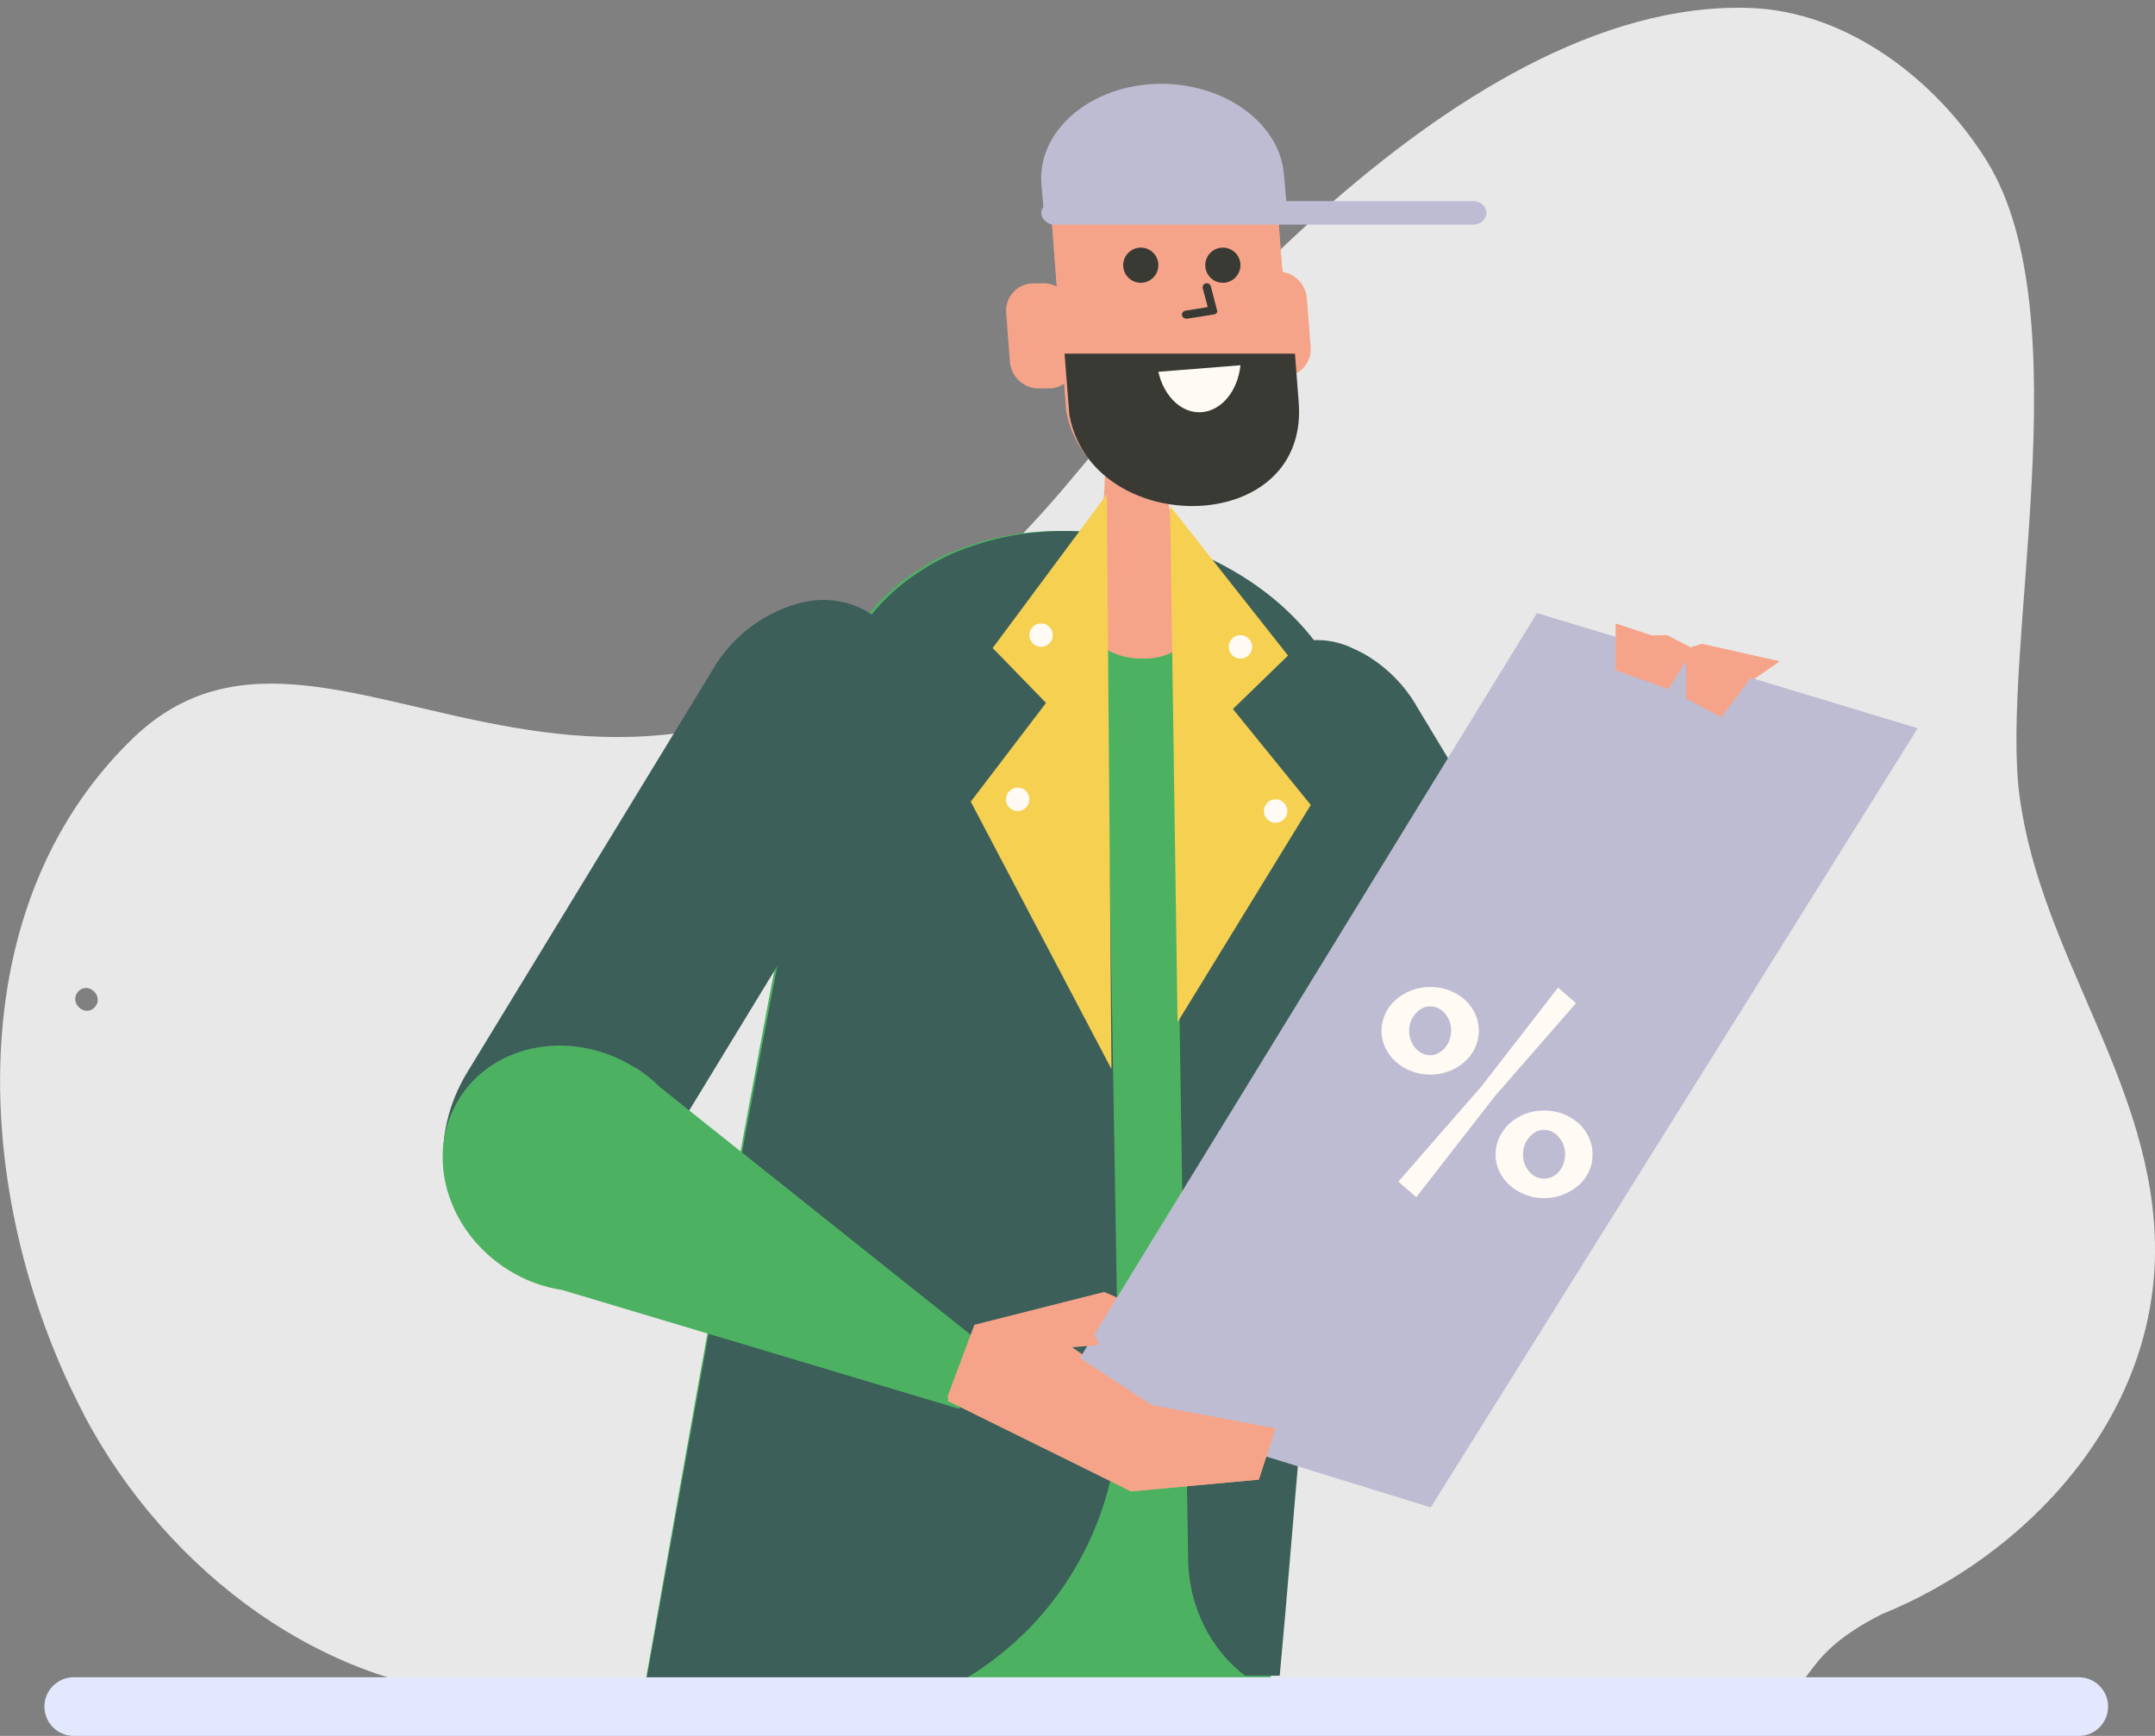 <svg width="180" height="145" viewBox="0 0 180 145" fill="none" xmlns="http://www.w3.org/2000/svg">
<rect x="0" y="0" width="180" height="145" fill="#808080" stroke="none"/>
<g clip-path="url(#clip0_4836_40046)">
<path d="M7.914 84.129C8.737 83.228 7.356 81.925 6.533 82.826C5.71 83.728 7.091 85.031 7.914 84.129ZM7.013 118.155C-1.948 101.157 -4.025 76.301 11.077 61.694C28.471 44.862 52.613 82.944 88.654 41.011C95.157 33.438 120.973 -0.225 146.192 0.666C154.204 0.95 161.637 6.544 165.927 13.403C173.958 26.296 167.043 54.287 168.689 66.533C170.501 79.946 180.001 90.635 180.001 104.42C180.001 118.43 169.374 129.892 157.122 134.86C143.724 141.718 162.372 144.197 112.776 142.541C98.742 140.807 85.236 139.278 71.172 141.835C61.378 143.619 52.015 141.835 42.075 141.698C27.384 141.473 13.957 131.333 7.013 118.185" fill="#E8E8E8"/>
<path fill-rule="evenodd" clip-rule="evenodd" d="M118.242 58.847L135.125 86.844C137.765 91.227 137.141 96.227 133.728 97.966C130.315 99.706 125.365 97.538 122.711 93.152L105.845 65.181C105.101 64.033 104.602 62.753 104.377 61.419C104.152 60.085 104.207 58.723 104.537 57.417L104.547 57.368C104.888 56.184 105.619 55.148 106.631 54.417C106.824 54.289 107.026 54.171 107.233 54.064C108.138 53.654 109.129 53.45 110.132 53.468C111.135 53.486 112.123 53.725 113.022 54.168C113.491 54.372 113.944 54.61 114.376 54.881C115.978 55.894 117.312 57.263 118.266 58.874" fill="#3C5F59"/>
<path fill-rule="evenodd" clip-rule="evenodd" d="M106.136 140.248C106.244 139.268 106.342 138.347 106.45 137.368C107.772 124.494 108.839 108.26 110.495 99.697C111.327 95.435 112.287 90.987 113.1 86.549C113.305 85.432 113.511 84.315 113.687 83.189C113.913 81.817 114.108 80.445 114.265 79.074C114.344 78.466 114.402 77.839 114.481 77.222L114.598 75.86C114.999 71.747 114.814 67.597 114.05 63.535C113.804 62.37 113.477 61.225 113.07 60.106C111.023 54.375 106.89 49.633 99.359 46.625L99.144 46.547L98.86 46.429C98.066 46.116 97.234 45.831 96.362 45.567C95.49 45.302 94.844 45.136 94.08 44.969C93.316 44.803 92.493 44.665 91.7 44.568C89.901 44.329 88.082 44.289 86.275 44.45C84.417 44.605 82.587 44.997 80.829 45.616C80.428 45.743 80.016 45.9 79.625 46.057C79.107 46.273 78.6 46.515 78.106 46.782C77.466 47.117 76.848 47.494 76.255 47.908C75.158 48.65 74.149 49.514 73.249 50.485C71.307 52.643 69.995 55.293 69.459 58.147C68.979 59.812 68.254 63.045 67.363 67.385C67.138 68.512 66.893 69.707 66.638 70.971C66.207 73.166 65.737 75.537 65.257 78.055C64.885 80.014 64.503 81.974 64.111 84.031C63.906 85.138 63.7 86.265 63.484 87.392C63.073 89.606 62.652 91.879 62.221 94.181C61.526 97.963 60.82 101.833 60.115 105.693C57.784 118.537 55.532 131.284 53.955 140.248H106.136Z" fill="#4CB261"/>
<path fill-rule="evenodd" clip-rule="evenodd" d="M95.774 35.417C95.695 34.486 95.607 33.507 95.5 32.478L90.877 32.83C90.877 33.457 90.955 34.055 90.985 34.633C92.581 34.868 94.177 35.123 95.774 35.417Z" fill="#FFFAF4"/>
<path fill-rule="evenodd" clip-rule="evenodd" d="M80.594 140.248C84.562 137.883 87.839 134.515 90.094 130.482C92.35 126.449 93.505 121.894 93.444 117.273L92.21 44.567C90.391 44.329 88.552 44.289 86.725 44.45C84.845 44.603 82.992 44.995 81.211 45.616C80.79 45.743 80.379 45.9 79.987 46.057C79.462 46.27 78.948 46.513 78.449 46.782C77.799 47.117 77.171 47.494 76.569 47.908C75.462 48.649 74.444 49.514 73.533 50.485C71.569 52.634 70.24 55.286 69.694 58.147C69.204 59.812 68.469 63.045 67.568 67.385C67.34 68.515 67.095 69.711 66.834 70.971C66.403 73.166 65.923 75.537 65.443 78.055C65.061 80.014 64.679 81.974 64.278 84.031C64.072 85.138 63.866 86.265 63.641 87.392C63.22 89.606 62.799 91.879 62.368 94.181C61.663 97.963 60.948 101.833 60.233 105.693C57.882 118.537 55.6 131.283 54.004 140.248H80.594Z" fill="#3C5F59"/>
<path fill-rule="evenodd" clip-rule="evenodd" d="M103.992 139.971H106.891C108.131 126.7 109.17 110.56 110.747 101.914C111.559 97.435 112.516 92.761 113.318 88.096C113.519 86.916 113.72 85.735 113.902 84.554C114.121 83.11 114.312 81.627 114.467 80.231C114.549 79.588 114.613 78.934 114.677 78.28C114.677 77.802 114.759 77.304 114.795 76.846C115.192 72.52 115.011 68.157 114.258 63.887C114.032 62.662 113.728 61.456 113.346 60.276C111.313 54.246 107.228 49.259 99.816 46.088L99.597 46C98.517 47.929 97.964 50.143 98.002 52.392L99.242 130.33C99.276 132.23 99.728 134.095 100.559 135.775C101.39 137.455 102.579 138.902 104.028 140" fill="#3C5F59"/>
<path fill-rule="evenodd" clip-rule="evenodd" d="M96.988 38.435C96.9 37.23 96.714 35.417 96.459 33.458L91.984 33.712C92.072 34.888 92.16 35.956 92.209 36.749C92.491 40.81 92.04 44.889 90.877 48.79L90.936 49.133C92.043 46.939 93.443 45.616 95.039 45.528C96.636 45.44 98.261 46.606 99.691 48.712C98.299 45.435 97.388 41.973 96.988 38.435Z" fill="#F5A489"/>
<path fill-rule="evenodd" clip-rule="evenodd" d="M95.658 55.002C95.166 55.028 94.672 54.995 94.189 54.904C93.091 54.709 92.085 54.167 91.318 53.357C90.551 52.548 90.064 51.514 89.928 50.407C89.888 49.8 89.968 49.191 90.165 48.616C90.361 48.041 90.671 47.511 91.074 47.056C91.881 46.136 92.982 45.524 94.189 45.322C94.434 45.277 94.683 45.248 94.933 45.234C96.299 45.143 97.653 45.55 98.743 46.38C98.975 46.549 99.189 46.743 99.379 46.958C100.127 47.731 100.587 48.738 100.682 49.809C100.707 50.481 100.596 51.151 100.357 51.779C100.118 52.407 99.756 52.981 99.291 53.467C98.826 53.952 98.268 54.339 97.65 54.604C97.033 54.869 96.369 55.008 95.697 55.012" fill="#F5A489"/>
<path fill-rule="evenodd" clip-rule="evenodd" d="M107.205 31.459H106.578C105.954 31.517 105.332 31.331 104.842 30.94C104.353 30.549 104.034 29.984 103.953 29.362L103.62 25.051C103.611 24.746 103.663 24.442 103.773 24.157C103.883 23.873 104.048 23.613 104.26 23.393C104.472 23.173 104.725 22.997 105.005 22.877C105.286 22.756 105.587 22.693 105.892 22.69H106.519C107.142 22.634 107.763 22.821 108.252 23.211C108.741 23.602 109.061 24.166 109.144 24.787L109.487 29.098C109.494 29.404 109.441 29.708 109.331 29.994C109.22 30.279 109.053 30.54 108.841 30.76C108.629 30.981 108.375 31.157 108.094 31.279C107.813 31.4 107.511 31.465 107.205 31.468" fill="#F5A489"/>
<path fill-rule="evenodd" clip-rule="evenodd" d="M87.617 32.438H87C86.375 32.497 85.752 32.312 85.261 31.921C84.77 31.53 84.449 30.964 84.365 30.342L84.033 26.041C84.022 25.735 84.073 25.43 84.182 25.144C84.291 24.858 84.457 24.597 84.669 24.376C84.88 24.155 85.134 23.979 85.415 23.857C85.696 23.736 85.999 23.672 86.305 23.67H86.931C87.555 23.614 88.176 23.8 88.665 24.191C89.153 24.582 89.473 25.146 89.556 25.766L89.899 30.077C89.908 30.384 89.856 30.689 89.746 30.975C89.635 31.261 89.469 31.522 89.257 31.743C89.044 31.964 88.79 32.14 88.508 32.261C88.226 32.382 87.924 32.446 87.617 32.448" fill="#F5A489"/>
<path fill-rule="evenodd" clip-rule="evenodd" d="M101.719 41.579C96.656 42.765 90.162 40.276 89.065 34.309L87.694 16.39C87.322 11.59 91.259 7.426 96.45 7.142C101.641 6.858 106.175 10.532 106.547 15.322C106.547 15.322 107.918 33.173 107.918 33.252C108.281 37.974 105.372 40.727 101.719 41.579Z" fill="#F5A489"/>
<path fill-rule="evenodd" clip-rule="evenodd" d="M101.719 41.579C96.656 42.765 90.162 40.276 89.065 34.309L87.694 16.39C87.322 11.59 91.259 7.426 96.45 7.142C101.641 6.858 106.175 10.532 106.547 15.322C106.547 15.322 107.918 33.173 107.918 33.252C108.281 37.974 105.372 40.727 101.719 41.579Z" fill="#F5A489"/>
<path fill-rule="evenodd" clip-rule="evenodd" d="M87.196 17.782H107.528C107.351 15.822 107.234 14.49 107.234 14.49C106.832 10.11 101.955 6.75 96.392 7.015C90.829 7.279 86.598 11.08 86.99 15.45L87.196 17.782Z" fill="#BEBCD2"/>
<path fill-rule="evenodd" clip-rule="evenodd" d="M108.163 29.539H88.918L89.32 34.663C90.426 40.668 97.027 43.176 102.179 41.981C105.881 41.129 108.848 38.356 108.476 33.595C108.476 33.595 108.339 31.88 108.163 29.539Z" fill="#3A3A35"/>
<path fill-rule="evenodd" clip-rule="evenodd" d="M96.754 31.057C97.214 33.115 98.713 34.565 100.387 34.428C102.062 34.29 103.394 32.625 103.61 30.509L96.754 31.057Z" fill="#FFFAF4"/>
<path fill-rule="evenodd" clip-rule="evenodd" d="M74.178 65.504L53.719 99.07C50.517 104.321 44.601 106.477 40.556 103.861C36.512 101.245 35.826 94.828 39.029 89.567L59.488 56.011C60.313 54.566 61.43 53.308 62.767 52.318C64.104 51.328 65.632 50.627 67.254 50.26H67.313C68.849 49.952 70.443 50.138 71.867 50.789C72.132 50.919 72.391 51.063 72.641 51.22C73.645 51.921 74.478 52.839 75.08 53.906C75.682 54.972 76.036 56.16 76.118 57.382C76.162 57.976 76.162 58.572 76.118 59.166C75.998 61.411 75.325 63.592 74.159 65.514" fill="#3C5F59"/>
<path fill-rule="evenodd" clip-rule="evenodd" d="M53.074 89.204C47.922 85.942 41.321 87.068 38.383 91.722C35.445 96.376 37.247 102.783 42.398 106.045C43.79 106.931 45.351 107.515 46.982 107.76L80.095 117.675L83.033 113.051L55.081 90.772C54.47 90.164 53.793 89.625 53.064 89.165" fill="#4CB261"/>
<path fill-rule="evenodd" clip-rule="evenodd" d="M81.387 110.66L79.125 116.705L94.452 124.572L105.137 123.593L106.548 119.164L96.176 117.097L88.929 112.11L93.806 111.689L100.221 114.05L101.514 111.875L92.219 107.917L81.387 110.66Z" fill="#F5A489"/>
<path fill-rule="evenodd" clip-rule="evenodd" d="M92.445 41.295L82.915 54.13L87.372 58.715L81.084 66.964L92.837 89.302L92.445 41.295Z" fill="#F6D051"/>
<path fill-rule="evenodd" clip-rule="evenodd" d="M97.732 42.275L107.585 54.757L102.982 59.224L109.485 67.238L98.359 85.383L97.732 42.275Z" fill="#F6D051"/>
<path fill-rule="evenodd" clip-rule="evenodd" d="M87.939 53.052C87.939 53.312 87.836 53.561 87.652 53.745C87.469 53.928 87.22 54.032 86.96 54.032C86.7 54.032 86.451 53.928 86.267 53.745C86.084 53.561 85.981 53.312 85.981 53.052C85.981 52.792 86.084 52.543 86.267 52.359C86.451 52.176 86.7 52.072 86.96 52.072C87.22 52.072 87.469 52.176 87.652 52.359C87.836 52.543 87.939 52.792 87.939 53.052Z" fill="#FFFAF4"/>
<path fill-rule="evenodd" clip-rule="evenodd" d="M85.98 66.768C85.98 67.028 85.877 67.277 85.693 67.461C85.51 67.645 85.261 67.748 85.001 67.748C84.741 67.748 84.492 67.645 84.308 67.461C84.125 67.277 84.022 67.028 84.022 66.768C84.022 66.508 84.125 66.259 84.308 66.076C84.492 65.892 84.741 65.789 85.001 65.789C85.261 65.789 85.51 65.892 85.693 66.076C85.877 66.259 85.98 66.508 85.98 66.768Z" fill="#FFFAF4"/>
<path fill-rule="evenodd" clip-rule="evenodd" d="M104.59 54.032C104.59 54.292 104.486 54.541 104.303 54.724C104.119 54.908 103.87 55.011 103.61 55.011C103.35 55.011 103.101 54.908 102.918 54.724C102.734 54.541 102.631 54.292 102.631 54.032C102.631 53.772 102.734 53.523 102.918 53.339C103.101 53.155 103.35 53.052 103.61 53.052C103.87 53.052 104.119 53.155 104.303 53.339C104.486 53.523 104.59 53.772 104.59 54.032Z" fill="#FFFAF4"/>
<path fill-rule="evenodd" clip-rule="evenodd" d="M107.527 67.748C107.527 68.008 107.424 68.257 107.24 68.441C107.057 68.624 106.807 68.728 106.548 68.728C106.288 68.728 106.039 68.624 105.855 68.441C105.671 68.257 105.568 68.008 105.568 67.748C105.568 67.488 105.671 67.239 105.855 67.055C106.039 66.872 106.288 66.768 106.548 66.768C106.807 66.768 107.057 66.872 107.24 67.055C107.424 67.239 107.527 67.488 107.527 67.748Z" fill="#FFFAF4"/>
<path fill-rule="evenodd" clip-rule="evenodd" d="M135.097 75.468L141.307 75.586L143.383 58.891L148.662 55.237L142.149 53.777L141.219 54.071L139.25 53.052L135.244 53.13L136.067 59.724L133.942 68.042L131.954 63.672L131.983 56.99L129.593 56.501L129.074 66.367L135.097 75.468Z" fill="#F5A489"/>
<path fill-rule="evenodd" clip-rule="evenodd" d="M123.002 18.762H88.136C87.851 18.784 87.569 18.693 87.35 18.51C87.13 18.327 86.991 18.066 86.961 17.782C86.991 17.498 87.13 17.236 87.35 17.053C87.569 16.87 87.851 16.78 88.136 16.802H123.002C123.287 16.78 123.569 16.87 123.789 17.053C124.008 17.236 124.148 17.498 124.177 17.782C124.148 18.066 124.008 18.327 123.789 18.51C123.569 18.693 123.287 18.784 123.002 18.762Z" fill="#BEBCD2"/>
<path fill-rule="evenodd" clip-rule="evenodd" d="M96.754 22.151C96.754 22.541 96.6 22.915 96.324 23.191C96.049 23.466 95.675 23.621 95.285 23.621C94.896 23.621 94.522 23.466 94.247 23.191C93.971 22.915 93.816 22.541 93.816 22.151C93.816 21.762 93.971 21.388 94.247 21.112C94.522 20.837 94.896 20.682 95.285 20.682C95.675 20.682 96.049 20.837 96.324 21.112C96.6 21.388 96.754 21.762 96.754 22.151Z" fill="#3A3A35"/>
<path fill-rule="evenodd" clip-rule="evenodd" d="M103.61 22.151C103.61 22.541 103.455 22.915 103.18 23.191C102.904 23.466 102.531 23.621 102.141 23.621C101.751 23.621 101.378 23.466 101.102 23.191C100.827 22.915 100.672 22.541 100.672 22.151C100.672 21.762 100.827 21.388 101.102 21.112C101.378 20.837 101.751 20.682 102.141 20.682C102.531 20.682 102.904 20.837 103.18 21.112C103.455 21.388 103.61 21.762 103.61 22.151Z" fill="#3A3A35"/>
<path fill-rule="evenodd" clip-rule="evenodd" d="M98.968 26.589C98.906 26.575 98.849 26.541 98.806 26.494C98.762 26.447 98.733 26.388 98.723 26.325C98.712 26.238 98.736 26.15 98.789 26.08C98.842 26.011 98.921 25.965 99.007 25.952L100.878 25.649L100.457 24.071C100.439 23.985 100.456 23.894 100.503 23.819C100.551 23.744 100.625 23.691 100.712 23.67C100.799 23.646 100.892 23.657 100.97 23.701C101.049 23.745 101.108 23.818 101.133 23.905L101.642 25.864C101.663 25.904 101.673 25.947 101.673 25.992C101.673 26.036 101.663 26.08 101.642 26.119C101.615 26.158 101.58 26.191 101.539 26.217C101.499 26.242 101.454 26.259 101.407 26.266L99.164 26.619H99.017" fill="#3A3A35"/>
<path fill-rule="evenodd" clip-rule="evenodd" d="M128.379 51.21L160.179 60.831L119.505 125.915L88.439 116.303L128.379 51.21Z" fill="#BEBCD2"/>
<path fill-rule="evenodd" clip-rule="evenodd" d="M88.929 112.59L91.808 112.345C91.272 111.266 90.94 110.097 90.829 108.897L81.397 111.189L79.135 117.009L94.462 124.572L105.147 123.593L106.557 119.321L96.186 117.361L88.929 112.59Z" fill="#F5A489"/>
<path fill-rule="evenodd" clip-rule="evenodd" d="M134.949 55.991V52.072L146.702 55.991L143.764 59.91L140.825 58.343V55.207L139.356 57.559L134.949 55.991Z" fill="#F5A489"/>
<path fill-rule="evenodd" clip-rule="evenodd" d="M128.955 98.453C129.197 98.455 129.436 98.402 129.655 98.299C129.874 98.195 130.067 98.044 130.219 97.855C130.558 97.457 130.739 96.948 130.728 96.425C130.739 95.895 130.55 95.381 130.199 94.985C130.051 94.796 129.863 94.642 129.647 94.537C129.432 94.432 129.195 94.377 128.955 94.377C128.72 94.377 128.488 94.434 128.279 94.544C128.071 94.66 127.886 94.813 127.731 94.995C127.563 95.183 127.433 95.403 127.349 95.641C127.259 95.893 127.213 96.158 127.212 96.425C127.199 96.953 127.384 97.467 127.731 97.865C127.878 98.048 128.065 98.196 128.277 98.298C128.488 98.399 128.72 98.452 128.955 98.453ZM128.955 100.079C128.419 100.083 127.887 99.983 127.388 99.785C126.918 99.607 126.483 99.344 126.105 99.011C125.746 98.689 125.453 98.3 125.243 97.865C125.026 97.416 124.915 96.924 124.92 96.425C124.917 95.93 125.027 95.44 125.243 94.995C125.456 94.556 125.748 94.16 126.105 93.829C126.482 93.492 126.917 93.227 127.388 93.045C127.887 92.85 128.419 92.754 128.955 92.761C129.504 92.752 130.049 92.849 130.561 93.045C131.033 93.232 131.47 93.496 131.854 93.829C132.215 94.157 132.508 94.553 132.716 94.995C132.921 95.443 133.025 95.932 133.02 96.425C133.026 96.922 132.922 97.413 132.716 97.865C132.51 98.302 132.217 98.692 131.854 99.011C131.47 99.34 131.033 99.602 130.561 99.785C130.05 99.985 129.504 100.085 128.955 100.079ZM119.455 88.146C119.692 88.148 119.925 88.087 120.131 87.97C120.342 87.858 120.532 87.709 120.689 87.529C120.856 87.336 120.985 87.113 121.071 86.873C121.162 86.621 121.208 86.356 121.208 86.089C121.218 85.561 121.033 85.049 120.689 84.649C120.54 84.465 120.352 84.317 120.139 84.215C119.925 84.113 119.692 84.061 119.455 84.061C119.22 84.06 118.988 84.117 118.779 84.227C118.57 84.346 118.382 84.498 118.221 84.678C118.062 84.87 117.933 85.084 117.839 85.315C117.749 85.563 117.702 85.825 117.702 86.089C117.701 86.366 117.748 86.641 117.839 86.902C117.931 87.137 118.06 87.355 118.221 87.549C118.381 87.731 118.573 87.88 118.789 87.989C118.997 88.089 119.225 88.142 119.455 88.146ZM116.801 98.698L123.735 90.752L130.14 82.493L131.639 83.796L124.852 91.575L118.299 100.001L116.801 98.698ZM119.455 89.763C118.916 89.766 118.38 89.667 117.878 89.469C117.403 89.29 116.964 89.024 116.586 88.685C116.222 88.361 115.926 87.968 115.714 87.529C115.497 87.08 115.386 86.587 115.391 86.089C115.389 85.597 115.5 85.111 115.714 84.668C115.921 84.223 116.217 83.826 116.586 83.502C116.97 83.174 117.407 82.912 117.878 82.728C118.382 82.538 118.917 82.442 119.455 82.444C120 82.44 120.541 82.537 121.052 82.728C121.525 82.907 121.963 83.169 122.344 83.502C122.713 83.824 123.007 84.222 123.206 84.668C123.412 85.113 123.519 85.598 123.52 86.089C123.523 86.586 123.416 87.078 123.206 87.529C123.001 87.969 122.708 88.363 122.344 88.685C121.968 89.028 121.529 89.294 121.052 89.469C120.543 89.668 120.001 89.768 119.455 89.763Z" fill="#FFFAF4"/>
<path fill-rule="evenodd" clip-rule="evenodd" d="M6.159 140.101H173.633C174.283 140.101 174.905 140.359 175.365 140.819C175.824 141.278 176.082 141.901 176.082 142.551C176.082 143.2 175.824 143.823 175.365 144.283C174.905 144.742 174.283 145 173.633 145H6.159C5.51 145 4.887 144.742 4.428 144.283C3.969 143.823 3.711 143.2 3.711 142.551C3.711 141.901 3.969 141.278 4.428 140.819C4.887 140.359 5.51 140.101 6.159 140.101Z" fill="#E4E8FE"/>
</g>
<defs>
<clipPath id="clip0_4836_40046">
<rect width="180" height="145" fill="white"/>
</clipPath>
</defs>
</svg>

